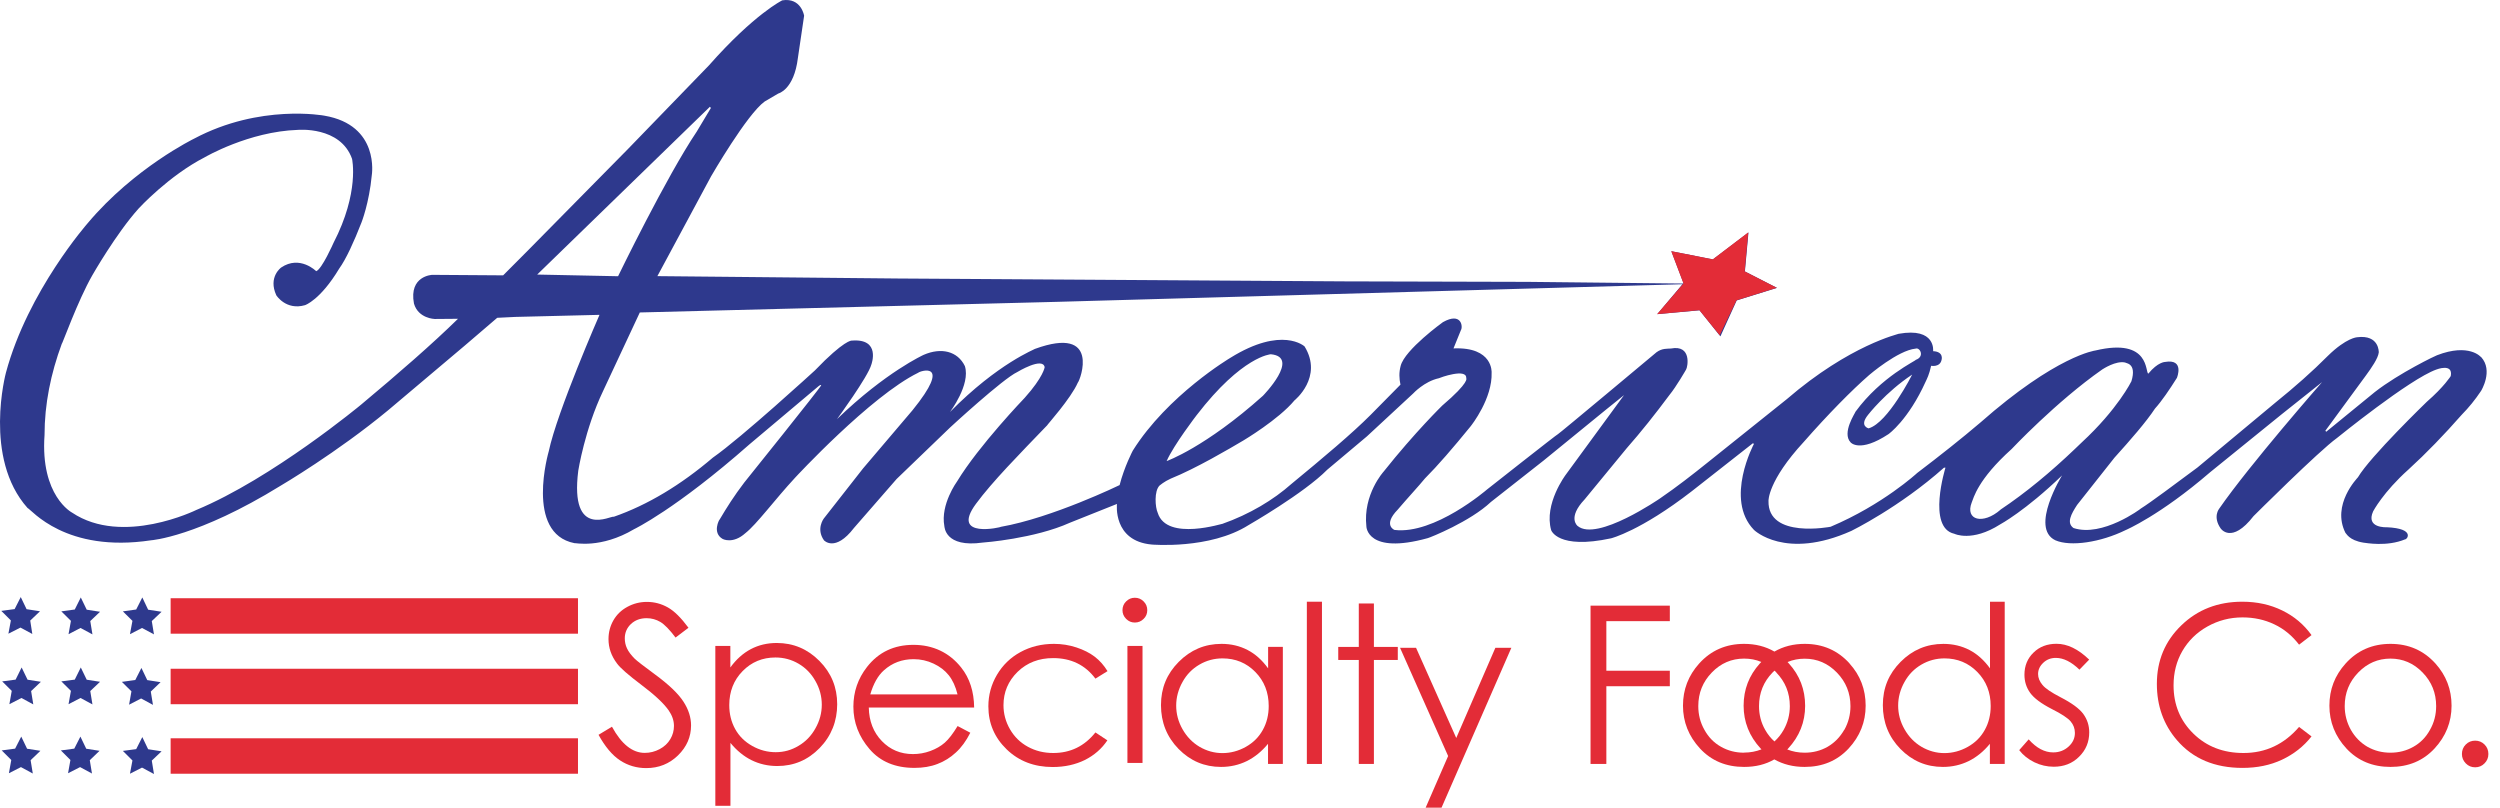 <svg xmlns="http://www.w3.org/2000/svg" width="130" height="42" viewBox="0 0 130 42" fill="none"><path d="M31.123 38.211L31.822 37.789C32.315 38.693 32.885 39.15 33.526 39.15C33.804 39.15 34.06 39.083 34.302 38.955C34.543 38.827 34.728 38.652 34.856 38.436C34.985 38.221 35.046 37.99 35.046 37.748C35.046 37.471 34.954 37.204 34.769 36.937C34.512 36.572 34.04 36.131 33.357 35.617C32.669 35.099 32.243 34.724 32.078 34.493C31.786 34.102 31.642 33.687 31.642 33.235C31.642 32.875 31.729 32.552 31.899 32.254C32.068 31.961 32.309 31.725 32.623 31.556C32.936 31.386 33.275 31.299 33.639 31.299C34.03 31.299 34.389 31.396 34.728 31.586C35.067 31.776 35.421 32.131 35.801 32.644L35.129 33.153C34.821 32.742 34.553 32.47 34.338 32.341C34.122 32.213 33.881 32.146 33.624 32.146C33.29 32.146 33.023 32.249 32.808 32.449C32.597 32.649 32.489 32.901 32.489 33.194C32.489 33.373 32.525 33.548 32.602 33.712C32.679 33.882 32.813 34.061 33.013 34.262C33.121 34.364 33.475 34.642 34.076 35.083C34.79 35.607 35.278 36.08 35.539 36.485C35.806 36.896 35.935 37.307 35.935 37.723C35.935 38.318 35.709 38.837 35.257 39.279C34.805 39.72 34.251 39.941 33.603 39.941C33.105 39.941 32.648 39.807 32.243 39.54C31.837 39.273 31.462 38.827 31.118 38.2L31.123 38.211Z" fill="#E32C37"></path><path d="M37.192 33.589H37.978V34.708C38.286 34.282 38.646 33.964 39.046 33.753C39.447 33.542 39.898 33.435 40.392 33.435C41.254 33.435 41.994 33.748 42.61 34.369C43.226 34.99 43.534 35.74 43.534 36.618C43.534 37.496 43.231 38.272 42.62 38.898C42.009 39.525 41.275 39.833 40.417 39.833C39.934 39.833 39.488 39.73 39.082 39.53C38.676 39.33 38.307 39.026 37.983 38.631V41.902H37.197V33.589H37.192ZM40.325 34.189C39.647 34.189 39.077 34.426 38.615 34.898C38.153 35.37 37.922 35.961 37.922 36.664C37.922 37.127 38.024 37.542 38.23 37.912C38.435 38.282 38.733 38.575 39.118 38.79C39.503 39.006 39.909 39.114 40.335 39.114C40.761 39.114 41.151 39.006 41.521 38.785C41.891 38.569 42.189 38.261 42.404 37.871C42.625 37.481 42.733 37.07 42.733 36.644C42.733 36.218 42.625 35.802 42.404 35.417C42.189 35.032 41.896 34.729 41.526 34.513C41.157 34.297 40.756 34.189 40.32 34.189H40.325Z" fill="#E32C37"></path><path d="M49.793 37.753L50.456 38.102C50.24 38.529 49.989 38.873 49.706 39.129C49.424 39.391 49.105 39.592 48.751 39.725C48.397 39.864 47.996 39.93 47.549 39.93C46.558 39.93 45.778 39.607 45.218 38.955C44.658 38.303 44.376 37.568 44.376 36.747C44.376 35.977 44.612 35.288 45.085 34.682C45.685 33.912 46.492 33.532 47.498 33.532C48.505 33.532 49.362 33.928 49.983 34.713C50.425 35.268 50.646 35.961 50.656 36.793H45.177C45.192 37.502 45.418 38.082 45.855 38.534C46.291 38.986 46.831 39.212 47.472 39.212C47.781 39.212 48.083 39.16 48.376 39.052C48.669 38.944 48.92 38.801 49.126 38.621C49.331 38.441 49.552 38.154 49.793 37.758V37.753ZM49.793 36.115C49.691 35.699 49.537 35.365 49.336 35.114C49.136 34.862 48.874 34.662 48.546 34.508C48.217 34.354 47.873 34.277 47.508 34.277C46.913 34.277 46.399 34.467 45.968 34.852C45.655 35.129 45.418 35.55 45.254 36.11H49.793V36.115Z" fill="#E32C37"></path><path d="M57.583 34.904L56.962 35.289C56.428 34.575 55.694 34.221 54.764 34.221C54.025 34.221 53.408 34.457 52.915 34.935C52.428 35.412 52.181 35.992 52.181 36.67C52.181 37.112 52.294 37.533 52.52 37.923C52.746 38.313 53.054 38.616 53.45 38.832C53.845 39.048 54.281 39.156 54.769 39.156C55.663 39.156 56.392 38.801 56.962 38.087L57.583 38.498C57.29 38.935 56.9 39.274 56.412 39.52C55.919 39.761 55.365 39.885 54.738 39.885C53.778 39.885 52.977 39.577 52.346 38.966C51.714 38.355 51.395 37.61 51.395 36.732C51.395 36.141 51.544 35.597 51.842 35.089C52.14 34.586 52.546 34.19 53.064 33.908C53.583 33.625 54.163 33.481 54.805 33.481C55.206 33.481 55.596 33.543 55.971 33.666C56.346 33.789 56.664 33.949 56.926 34.149C57.188 34.349 57.408 34.601 57.593 34.904H57.583Z" fill="#E32C37"></path><path d="M59.011 31.083C59.191 31.083 59.34 31.145 59.468 31.273C59.596 31.401 59.658 31.55 59.658 31.73C59.658 31.91 59.596 32.059 59.468 32.182C59.34 32.31 59.191 32.372 59.011 32.372C58.831 32.372 58.688 32.31 58.559 32.182C58.431 32.053 58.369 31.905 58.369 31.73C58.369 31.555 58.431 31.396 58.559 31.273C58.688 31.145 58.836 31.083 59.011 31.083ZM58.626 33.589H59.411V39.674H58.626V33.589Z" fill="#E32C37"></path><path d="M66.708 33.641V39.725H65.937V38.678C65.609 39.078 65.239 39.376 64.833 39.577C64.423 39.777 63.976 39.88 63.493 39.88C62.63 39.88 61.896 39.566 61.285 38.945C60.674 38.319 60.371 37.559 60.371 36.665C60.371 35.772 60.679 35.037 61.295 34.416C61.912 33.795 62.651 33.481 63.519 33.481C64.017 33.481 64.469 33.589 64.874 33.8C65.28 34.01 65.634 34.329 65.942 34.755V33.636H66.713L66.708 33.641ZM63.575 34.236C63.139 34.236 62.738 34.344 62.369 34.56C61.999 34.776 61.706 35.073 61.49 35.464C61.275 35.849 61.162 36.26 61.162 36.691C61.162 37.122 61.27 37.528 61.49 37.918C61.711 38.308 62.004 38.611 62.374 38.832C62.743 39.048 63.144 39.161 63.565 39.161C63.986 39.161 64.397 39.053 64.782 38.837C65.167 38.621 65.46 38.329 65.665 37.959C65.871 37.589 65.973 37.173 65.973 36.711C65.973 36.008 65.742 35.417 65.28 34.945C64.818 34.472 64.248 34.236 63.565 34.236H63.575Z" fill="#E32C37"></path><path d="M67.956 31.289H68.742V39.726H67.956V31.289Z" fill="#E32C37"></path><path d="M70.657 31.381H71.443V33.64H72.685V34.318H71.443V39.725H70.657V34.318H69.589V33.64H70.657V31.381Z" fill="#E32C37"></path><path d="M72.808 33.687H73.635L75.725 38.375L77.758 33.687H78.59L74.959 42H74.133L75.303 39.314L72.803 33.687H72.808Z" fill="#E32C37"></path><path d="M82.708 31.494H86.831V32.3H83.53V34.878H86.831V35.684H83.53V39.725H82.708V31.494Z" fill="#E32C37"></path><path d="M96.177 34.498C95.561 33.82 94.786 33.481 93.846 33.481C93.255 33.481 92.732 33.615 92.27 33.882C91.808 33.615 91.284 33.481 90.693 33.481C89.754 33.481 88.973 33.82 88.357 34.503C87.797 35.125 87.515 35.854 87.515 36.696C87.515 37.538 87.812 38.288 88.403 38.925C88.993 39.561 89.759 39.88 90.693 39.88C91.289 39.88 91.813 39.751 92.264 39.489C92.722 39.746 93.245 39.88 93.841 39.88C94.77 39.88 95.53 39.561 96.126 38.925C96.716 38.288 97.014 37.543 97.014 36.696C97.014 35.849 96.732 35.114 96.172 34.498H96.177ZM92.367 34.971C92.835 35.453 93.071 36.033 93.071 36.717C93.071 37.158 92.963 37.569 92.752 37.949C92.619 38.185 92.46 38.385 92.27 38.555C92.08 38.385 91.92 38.185 91.787 37.949C91.571 37.569 91.469 37.158 91.469 36.717C91.469 36.033 91.705 35.453 92.172 34.971C92.203 34.935 92.239 34.904 92.275 34.873C92.311 34.904 92.341 34.935 92.377 34.971H92.367ZM90.688 39.14C90.252 39.14 89.856 39.038 89.492 38.832C89.127 38.627 88.84 38.334 88.629 37.949C88.413 37.569 88.311 37.158 88.311 36.717C88.311 36.033 88.547 35.453 89.014 34.971C89.481 34.488 90.041 34.247 90.693 34.247C91.012 34.247 91.309 34.303 91.587 34.421C91.561 34.447 91.535 34.472 91.51 34.503C90.95 35.125 90.668 35.854 90.668 36.696C90.668 37.538 90.965 38.288 91.556 38.925C91.566 38.94 91.582 38.95 91.597 38.966C91.314 39.078 91.012 39.135 90.693 39.135L90.688 39.14ZM95.9 37.949C95.684 38.329 95.397 38.621 95.037 38.832C94.673 39.038 94.277 39.14 93.841 39.14C93.517 39.14 93.22 39.084 92.937 38.971C92.953 38.955 92.963 38.945 92.978 38.93C93.569 38.293 93.867 37.548 93.867 36.701C93.867 35.854 93.584 35.12 93.024 34.503C92.999 34.478 92.973 34.452 92.953 34.426C93.23 34.308 93.528 34.252 93.846 34.252C94.493 34.252 95.053 34.493 95.52 34.976C95.987 35.458 96.224 36.039 96.224 36.722C96.224 37.163 96.116 37.574 95.905 37.954L95.9 37.949Z" fill="#E32C37"></path><path d="M104.245 31.289V39.726H103.474V38.678C103.146 39.079 102.776 39.377 102.37 39.577C101.96 39.777 101.513 39.88 101.03 39.88C100.168 39.88 99.433 39.567 98.822 38.945C98.211 38.319 97.908 37.559 97.908 36.665C97.908 35.772 98.216 35.038 98.832 34.416C99.449 33.795 100.188 33.482 101.056 33.482C101.554 33.482 102.006 33.59 102.412 33.8C102.817 34.011 103.172 34.329 103.48 34.755V31.289H104.25H104.245ZM101.118 34.236C100.681 34.236 100.281 34.344 99.911 34.56C99.541 34.776 99.248 35.074 99.033 35.464C98.817 35.849 98.704 36.26 98.704 36.691C98.704 37.122 98.812 37.528 99.033 37.918C99.254 38.309 99.546 38.611 99.916 38.832C100.286 39.048 100.686 39.161 101.107 39.161C101.528 39.161 101.939 39.053 102.324 38.837C102.709 38.622 103.002 38.329 103.207 37.959C103.413 37.59 103.516 37.174 103.516 36.712C103.516 36.008 103.285 35.418 102.822 34.945C102.36 34.473 101.79 34.236 101.107 34.236H101.118Z" fill="#E32C37"></path><path d="M108.635 34.303L108.131 34.822C107.71 34.416 107.305 34.211 106.904 34.211C106.647 34.211 106.432 34.293 106.252 34.462C106.072 34.632 105.98 34.827 105.98 35.048C105.98 35.248 106.057 35.433 106.206 35.613C106.355 35.798 106.668 36.008 107.145 36.255C107.731 36.557 108.126 36.845 108.332 37.127C108.537 37.41 108.64 37.728 108.64 38.083C108.64 38.581 108.465 39.007 108.111 39.351C107.762 39.7 107.32 39.87 106.796 39.87C106.447 39.87 106.108 39.793 105.79 39.639C105.471 39.484 105.204 39.274 104.999 39.007L105.492 38.447C105.893 38.899 106.319 39.125 106.765 39.125C107.079 39.125 107.346 39.022 107.566 38.822C107.787 38.622 107.895 38.386 107.895 38.113C107.895 37.888 107.823 37.692 107.674 37.513C107.531 37.343 107.202 37.122 106.688 36.866C106.139 36.583 105.764 36.301 105.569 36.029C105.369 35.751 105.271 35.438 105.271 35.084C105.271 34.622 105.43 34.236 105.744 33.934C106.057 33.626 106.457 33.477 106.94 33.477C107.5 33.477 108.065 33.749 108.635 34.298V34.303Z" fill="#E32C37"></path><path d="M120.199 33.025L119.552 33.523C119.192 33.056 118.766 32.701 118.263 32.465C117.759 32.224 117.21 32.105 116.609 32.105C115.952 32.105 115.346 32.265 114.786 32.578C114.227 32.891 113.795 33.317 113.487 33.846C113.179 34.375 113.025 34.976 113.025 35.638C113.025 36.64 113.369 37.477 114.057 38.149C114.745 38.822 115.613 39.156 116.661 39.156C117.811 39.156 118.776 38.704 119.552 37.8L120.199 38.293C119.788 38.817 119.274 39.217 118.663 39.505C118.052 39.792 117.364 39.931 116.609 39.931C115.171 39.931 114.031 39.454 113.205 38.493C112.506 37.682 112.157 36.706 112.157 35.561C112.157 34.355 112.578 33.343 113.426 32.522C114.273 31.7 115.331 31.289 116.599 31.289C117.369 31.289 118.062 31.443 118.679 31.746C119.3 32.049 119.803 32.475 120.199 33.025Z" fill="#E32C37"></path><path d="M124.307 33.481C125.247 33.481 126.023 33.82 126.639 34.498C127.198 35.12 127.481 35.849 127.481 36.696C127.481 37.543 127.183 38.288 126.593 38.925C126.002 39.561 125.237 39.88 124.307 39.88C123.378 39.88 122.608 39.561 122.017 38.925C121.427 38.288 121.129 37.543 121.129 36.696C121.129 35.849 121.411 35.125 121.971 34.503C122.587 33.82 123.368 33.481 124.307 33.481ZM124.307 34.247C123.655 34.247 123.096 34.488 122.628 34.971C122.161 35.453 121.925 36.033 121.925 36.717C121.925 37.158 122.033 37.569 122.243 37.949C122.459 38.329 122.746 38.621 123.106 38.832C123.47 39.038 123.866 39.14 124.302 39.14C124.739 39.14 125.134 39.038 125.499 38.832C125.863 38.627 126.151 38.334 126.361 37.949C126.577 37.569 126.68 37.158 126.68 36.717C126.68 36.033 126.444 35.453 125.976 34.971C125.509 34.488 124.949 34.247 124.302 34.247H124.307Z" fill="#E32C37"></path><path d="M128.708 38.514C128.898 38.514 129.062 38.58 129.195 38.714C129.329 38.847 129.396 39.012 129.396 39.207C129.396 39.402 129.329 39.561 129.195 39.695C129.062 39.833 128.898 39.9 128.708 39.9C128.518 39.9 128.353 39.833 128.22 39.695C128.086 39.556 128.02 39.397 128.02 39.207C128.02 39.017 128.086 38.847 128.22 38.714C128.353 38.58 128.518 38.514 128.708 38.514Z" fill="#E32C37"></path><path d="M30.055 31.108H8.873V32.952H30.055V31.108Z" fill="#E32C37"></path><path d="M30.055 34.775H8.873V36.619H30.055V34.775Z" fill="#E32C37"></path><path d="M30.055 38.391H8.873V40.234H30.055V38.391Z" fill="#E32C37"></path><path d="M0.437 32.952L0.565 32.264L0.067 31.766L0.761 31.673L1.079 31.047L1.382 31.678L2.08 31.786L1.572 32.269L1.68 32.967L1.064 32.634L0.437 32.952Z" fill="#2E398D"></path><path d="M3.564 32.978L3.688 32.284L3.189 31.791L3.888 31.694L4.201 31.067L4.509 31.704L5.202 31.812L4.694 32.295L4.807 32.988L4.186 32.654L3.564 32.978Z" fill="#2E398D"></path><path d="M6.758 32.978L6.887 32.284L6.389 31.791L7.082 31.694L7.4 31.067L7.703 31.704L8.402 31.812L7.893 32.295L8.006 32.988L7.385 32.654L6.758 32.978Z" fill="#2E398D"></path><path d="M0.488 36.618L0.611 35.925L0.113 35.432L0.812 35.34L1.125 34.708L1.433 35.345L2.126 35.453L1.618 35.935L1.731 36.629L1.115 36.295L0.488 36.618Z" fill="#2E398D"></path><path d="M3.564 36.618L3.688 35.925L3.189 35.432L3.888 35.34L4.201 34.708L4.509 35.345L5.202 35.453L4.694 35.935L4.807 36.629L4.186 36.295L3.564 36.618Z" fill="#2E398D"></path><path d="M6.712 36.644L6.835 35.95L6.337 35.457L7.035 35.36L7.354 34.733L7.657 35.365L8.35 35.473L7.841 35.961L7.954 36.654L7.338 36.32L6.712 36.644Z" fill="#2E398D"></path><path d="M0.463 40.208L0.586 39.52L0.088 39.022L0.786 38.929L1.105 38.303L1.408 38.934L2.101 39.042L1.592 39.53L1.705 40.223L1.089 39.889L0.463 40.208Z" fill="#2E398D"></path><path d="M3.539 40.208L3.662 39.52L3.164 39.022L3.862 38.929L4.181 38.303L4.484 38.934L5.177 39.042L4.669 39.53L4.782 40.223L4.165 39.889L3.539 40.208Z" fill="#2E398D"></path><path d="M6.758 40.233L6.887 39.545L6.389 39.047L7.082 38.955L7.4 38.328L7.703 38.96L8.402 39.068L7.893 39.55L8.006 40.249L7.385 39.915L6.758 40.233Z" fill="#2E398D"></path><path d="M129.006 18.564C129.006 18.564 128.395 17.83 126.726 18.472C126.715 18.462 124.759 19.396 123.496 20.382L120.964 22.451L120.918 22.4L123.028 19.524C123.316 19.129 123.66 18.636 123.696 18.328C123.696 18.328 123.737 17.388 122.566 17.537C122.566 17.537 122.012 17.563 121.057 18.497C120.24 19.319 119.321 20.13 118.32 20.937L114.268 24.31C113.103 25.173 111.839 26.123 111.321 26.446C111.336 26.446 109.323 27.951 107.824 27.458C107.444 27.191 107.701 26.729 108.009 26.256L109.95 23.802C110.807 22.852 111.603 21.938 112.06 21.245C112.42 20.844 112.805 20.274 113.2 19.648C113.2 19.648 113.611 18.646 112.584 18.821C112.584 18.821 112.209 18.821 111.716 19.427C111.536 19.427 111.85 17.537 108.964 18.225C108.964 18.225 106.951 18.472 102.966 21.984C102.001 22.806 100.897 23.679 99.69 24.598C99.69 24.598 97.913 26.241 95.192 27.391C95.192 27.391 91.911 28.033 91.962 26.046C91.962 26.046 91.916 25.014 93.805 22.97C95.048 21.553 96.296 20.285 97.2 19.499C97.2 19.499 98.689 18.22 99.613 18.128C99.834 18.046 100.101 18.544 99.618 18.713C99.659 18.749 97.826 19.576 96.486 21.409C96.486 21.455 95.757 22.513 96.234 23.006C96.234 23.006 96.697 23.566 98.201 22.575C98.201 22.575 99.228 21.851 100.137 19.838C100.204 19.689 100.311 19.504 100.419 19.021C100.419 19.021 100.887 19.114 100.964 18.703C100.964 18.703 101.087 18.287 100.522 18.261C100.522 18.261 100.681 17.008 98.725 17.358C98.756 17.368 96.209 17.917 92.907 20.762L88.819 24.033C88.013 24.68 87.197 25.317 86.329 25.912C86.329 25.912 83.037 28.187 82.036 27.35C82.036 27.35 81.487 26.934 82.401 25.969L84.588 23.309C85.338 22.457 86.077 21.527 86.806 20.546C87.166 20.11 87.674 19.221 87.674 19.221C87.762 19.098 87.988 17.912 86.889 18.123C86.683 18.138 86.432 18.107 86.144 18.313C86.144 18.313 81.014 22.605 81.014 22.575C81.014 22.544 77.317 25.46 77.317 25.46C77.317 25.46 74.596 27.812 72.511 27.556C72.511 27.556 71.895 27.309 72.68 26.503C73.204 25.887 73.784 25.265 74.097 24.88C74.75 24.228 75.582 23.263 76.46 22.184C76.537 22.092 77.61 20.711 77.564 19.376C77.564 19.376 77.656 18.03 75.582 18.117L75.967 17.168C76.08 16.998 76.003 16.207 75.032 16.752C75.032 16.752 73.05 18.179 72.834 19.026C72.742 19.365 72.757 19.689 72.824 20.002L71.273 21.573C70.323 22.528 68.803 23.807 67.155 25.163C66.226 25.989 64.978 26.744 63.545 27.247C63.684 27.181 60.67 28.182 60.202 26.667C60.069 26.38 60.007 25.532 60.3 25.245C60.3 25.245 60.541 25.039 60.875 24.89C62.195 24.357 63.93 23.335 64.659 22.903C64.659 22.903 66.482 21.82 67.314 20.819C67.314 20.819 68.819 19.617 67.838 18.015C67.838 18.015 66.677 16.931 63.982 18.605C63.982 18.605 60.716 20.541 58.903 23.437C58.903 23.437 58.462 24.274 58.22 25.224C58.22 25.224 54.723 26.924 52.038 27.396C52.115 27.407 49.388 28.049 50.749 26.2C51.601 25.045 52.993 23.633 54.451 22.118C54.431 22.113 55.684 20.726 56.048 19.894C56.171 19.776 57.255 16.89 53.815 18.143C53.83 18.159 51.904 18.883 49.398 21.424C49.398 21.424 50.477 20.007 50.174 19.037C49.794 18.256 48.941 18.056 48.032 18.451C48.032 18.451 46.066 19.34 43.524 21.794C43.524 21.794 45.142 19.586 45.311 18.954C45.311 18.954 45.825 17.584 44.284 17.712C44.284 17.712 43.909 17.666 42.374 19.263C42.374 19.263 38.569 22.749 37.069 23.797C35.406 25.214 33.685 26.256 31.914 26.873C31.801 26.78 29.613 28.09 30.07 24.475C30.07 24.475 30.409 22.323 31.359 20.336L33.27 16.248L55.032 15.694L87.49 14.78L86.18 16.336L88.378 16.135L89.461 17.491L90.309 15.622L92.404 14.97L90.735 14.117L90.92 12.089L89.071 13.491L86.914 13.065L87.551 14.744L79.458 14.657L69.918 14.631L46.682 14.482L34.184 14.359L36.977 9.167C36.977 9.167 38.836 5.948 39.76 5.28L40.469 4.864C40.469 4.864 41.29 4.674 41.491 3.01L41.814 0.818C41.814 0.818 41.665 -0.137 40.679 0.017C40.679 0.017 39.231 0.72 36.864 3.401L32.638 7.765L27.447 13.029L26.163 14.318L22.476 14.292C22.476 14.292 21.254 14.338 21.526 15.786C21.752 16.567 22.604 16.587 22.604 16.587L23.816 16.577C22.491 17.876 20.735 19.406 18.779 21.039C18.779 21.039 14.162 24.875 10.209 26.518C10.209 26.518 6.368 28.413 3.749 26.657C3.749 26.657 2.09 25.794 2.316 22.621C2.316 21.014 2.64 19.427 3.215 17.871C3.225 17.933 4.041 15.643 4.796 14.323C4.796 14.323 6.039 12.14 7.215 10.836C7.215 10.836 8.776 9.136 10.66 8.171C10.66 8.171 12.935 6.841 15.482 6.754C15.482 6.754 17.7 6.548 18.306 8.258C18.306 8.258 18.707 9.994 17.341 12.633C17.341 12.633 16.74 13.999 16.442 14.102C16.442 14.102 15.595 13.25 14.619 13.912C14.619 13.912 13.931 14.405 14.368 15.355C14.368 15.355 14.871 16.156 15.862 15.868C15.862 15.868 16.653 15.607 17.634 13.974C17.993 13.481 18.409 12.567 18.799 11.565C18.799 11.565 19.195 10.569 19.333 9.111C19.333 9.111 19.765 6.507 16.863 6.014C16.863 6.014 13.521 5.388 10.101 7.206C10.101 7.206 6.984 8.721 4.56 11.606C4.581 11.586 1.453 15.119 0.308 19.381C0.308 19.381 -0.888 23.817 1.433 26.416C1.638 26.498 3.4 28.767 7.857 28.095C7.857 28.095 10.265 27.93 14.604 25.25C14.604 25.25 17.51 23.545 20.191 21.327L24.17 17.969L25.855 16.526L26.789 16.48L31.174 16.372C31.174 16.372 28.972 21.399 28.535 23.468C28.535 23.468 27.282 27.735 29.87 28.244C29.87 28.218 31.231 28.552 32.977 27.515C32.977 27.515 35.133 26.488 38.974 23.104L42.548 20.095C42.548 20.095 42.682 19.976 42.703 20.033C42.723 20.089 38.702 25.091 38.702 25.091C38.173 25.784 37.788 26.395 37.424 27.011C37.403 27.006 37.018 27.71 37.583 28.028C37.583 28.028 38.112 28.31 38.764 27.72C39.344 27.268 40.294 25.974 41.347 24.839C41.347 24.839 45.28 20.587 47.75 19.381C47.848 19.283 49.553 18.744 47.447 21.337L44.88 24.357L42.836 26.965C42.836 26.965 42.425 27.504 42.846 28.095C42.846 28.095 43.421 28.737 44.407 27.453L46.626 24.906L49.409 22.226C49.409 22.226 52.151 19.694 52.901 19.345C52.901 19.345 54.22 18.544 54.323 19.093C54.323 19.093 54.261 19.596 53.286 20.685C53.286 20.685 50.903 23.165 49.768 25.034C49.768 25.034 48.895 26.226 49.106 27.355C49.116 27.376 49.116 28.495 51.108 28.213C51.139 28.213 53.794 28.013 55.637 27.181L58.082 26.205C58.082 26.205 57.856 28.131 59.889 28.316C59.889 28.316 62.908 28.582 64.927 27.304C64.927 27.304 67.807 25.651 69.019 24.423L71.078 22.693L73.487 20.459C73.487 20.459 74.062 19.833 74.822 19.668C74.863 19.643 76.285 19.124 76.244 19.668C76.244 19.668 76.454 19.848 74.996 21.091C74.996 21.091 73.589 22.462 71.951 24.521C71.951 24.521 70.868 25.707 71.052 27.376C71.052 27.376 71.078 28.86 74.246 27.982C74.37 27.951 76.444 27.124 77.528 26.102L80.27 23.946L83.5 21.311L84.45 20.546L81.42 24.685C81.42 24.685 80.275 26.2 80.66 27.566C80.66 27.566 80.999 28.593 83.777 27.992C83.777 27.992 85.297 27.617 87.967 25.548L91.146 23.052L91.207 23.078C91.207 23.078 89.662 25.959 91.207 27.556C91.207 27.556 92.83 29.147 96.27 27.607C96.27 27.607 98.776 26.38 101.087 24.32H101.164C101.164 24.32 100.193 27.443 101.626 27.756C101.626 27.756 102.535 28.208 104.009 27.268C104.009 27.268 105.318 26.564 107.228 24.721C107.228 24.721 105.534 27.453 106.879 28.095C107.67 28.439 109.231 28.203 110.53 27.566C110.53 27.566 112.307 26.816 114.926 24.557L118.654 21.537L120.749 19.869C120.749 19.869 116.98 24.166 115.398 26.451C115.398 26.451 115.049 26.867 115.475 27.479C115.475 27.479 116.035 28.321 117.185 26.837C117.185 26.837 120.579 23.453 121.524 22.775C121.524 22.775 125.293 19.715 126.69 19.216C126.69 19.216 127.573 18.867 127.439 19.555C127.439 19.555 127.101 20.105 126.192 20.895C126.192 20.895 123.249 23.74 122.613 24.819C122.587 24.855 121.221 26.246 121.966 27.715C122.012 27.735 122.14 28.095 122.9 28.218C123.023 28.228 124.112 28.444 125.072 28.043C125.154 28.069 125.632 27.484 124.112 27.417C124.112 27.417 123.003 27.479 123.403 26.59C123.403 26.59 123.922 25.594 125.242 24.413C126.176 23.561 127.101 22.6 128.009 21.568C128.374 21.198 128.708 20.788 129.016 20.326C129.016 20.326 129.668 19.273 129.016 18.564H129.006ZM97.174 22.277C97.174 22.277 96.66 22.164 97.138 21.573C97.138 21.573 98.047 20.397 99.433 19.478C99.433 19.478 98.175 21.984 97.174 22.272V22.277ZM62.225 21.589C64.603 18.503 66.082 18.421 66.082 18.421C67.643 18.569 65.671 20.582 65.671 20.582C62.677 23.263 60.664 23.977 60.664 23.977C61.039 23.129 62.225 21.589 62.225 21.589ZM27.934 14.277L36.915 5.552L36.967 5.614L36.232 6.841C34.651 9.188 32.14 14.364 32.14 14.364L27.934 14.277ZM104.024 26.508C103.115 27.299 102.17 27.052 102.53 26.128C102.627 25.902 102.828 24.947 104.604 23.35C104.604 23.35 106.925 20.885 109.318 19.211C109.354 19.191 110.027 18.739 110.515 18.852C110.509 18.893 111.131 18.857 110.833 19.828C110.833 19.828 110.124 21.276 108.25 23.006L107.896 23.345C106.643 24.541 105.354 25.614 104.024 26.503V26.508Z" fill="#2E398D"></path><path d="M86.903 13.06L87.54 14.739L86.169 16.336L88.367 16.13L89.424 17.435L90.297 15.617L92.392 14.965L90.724 14.112L90.909 12.084L89.065 13.486L86.903 13.06Z" fill="#E32C37"></path></svg>